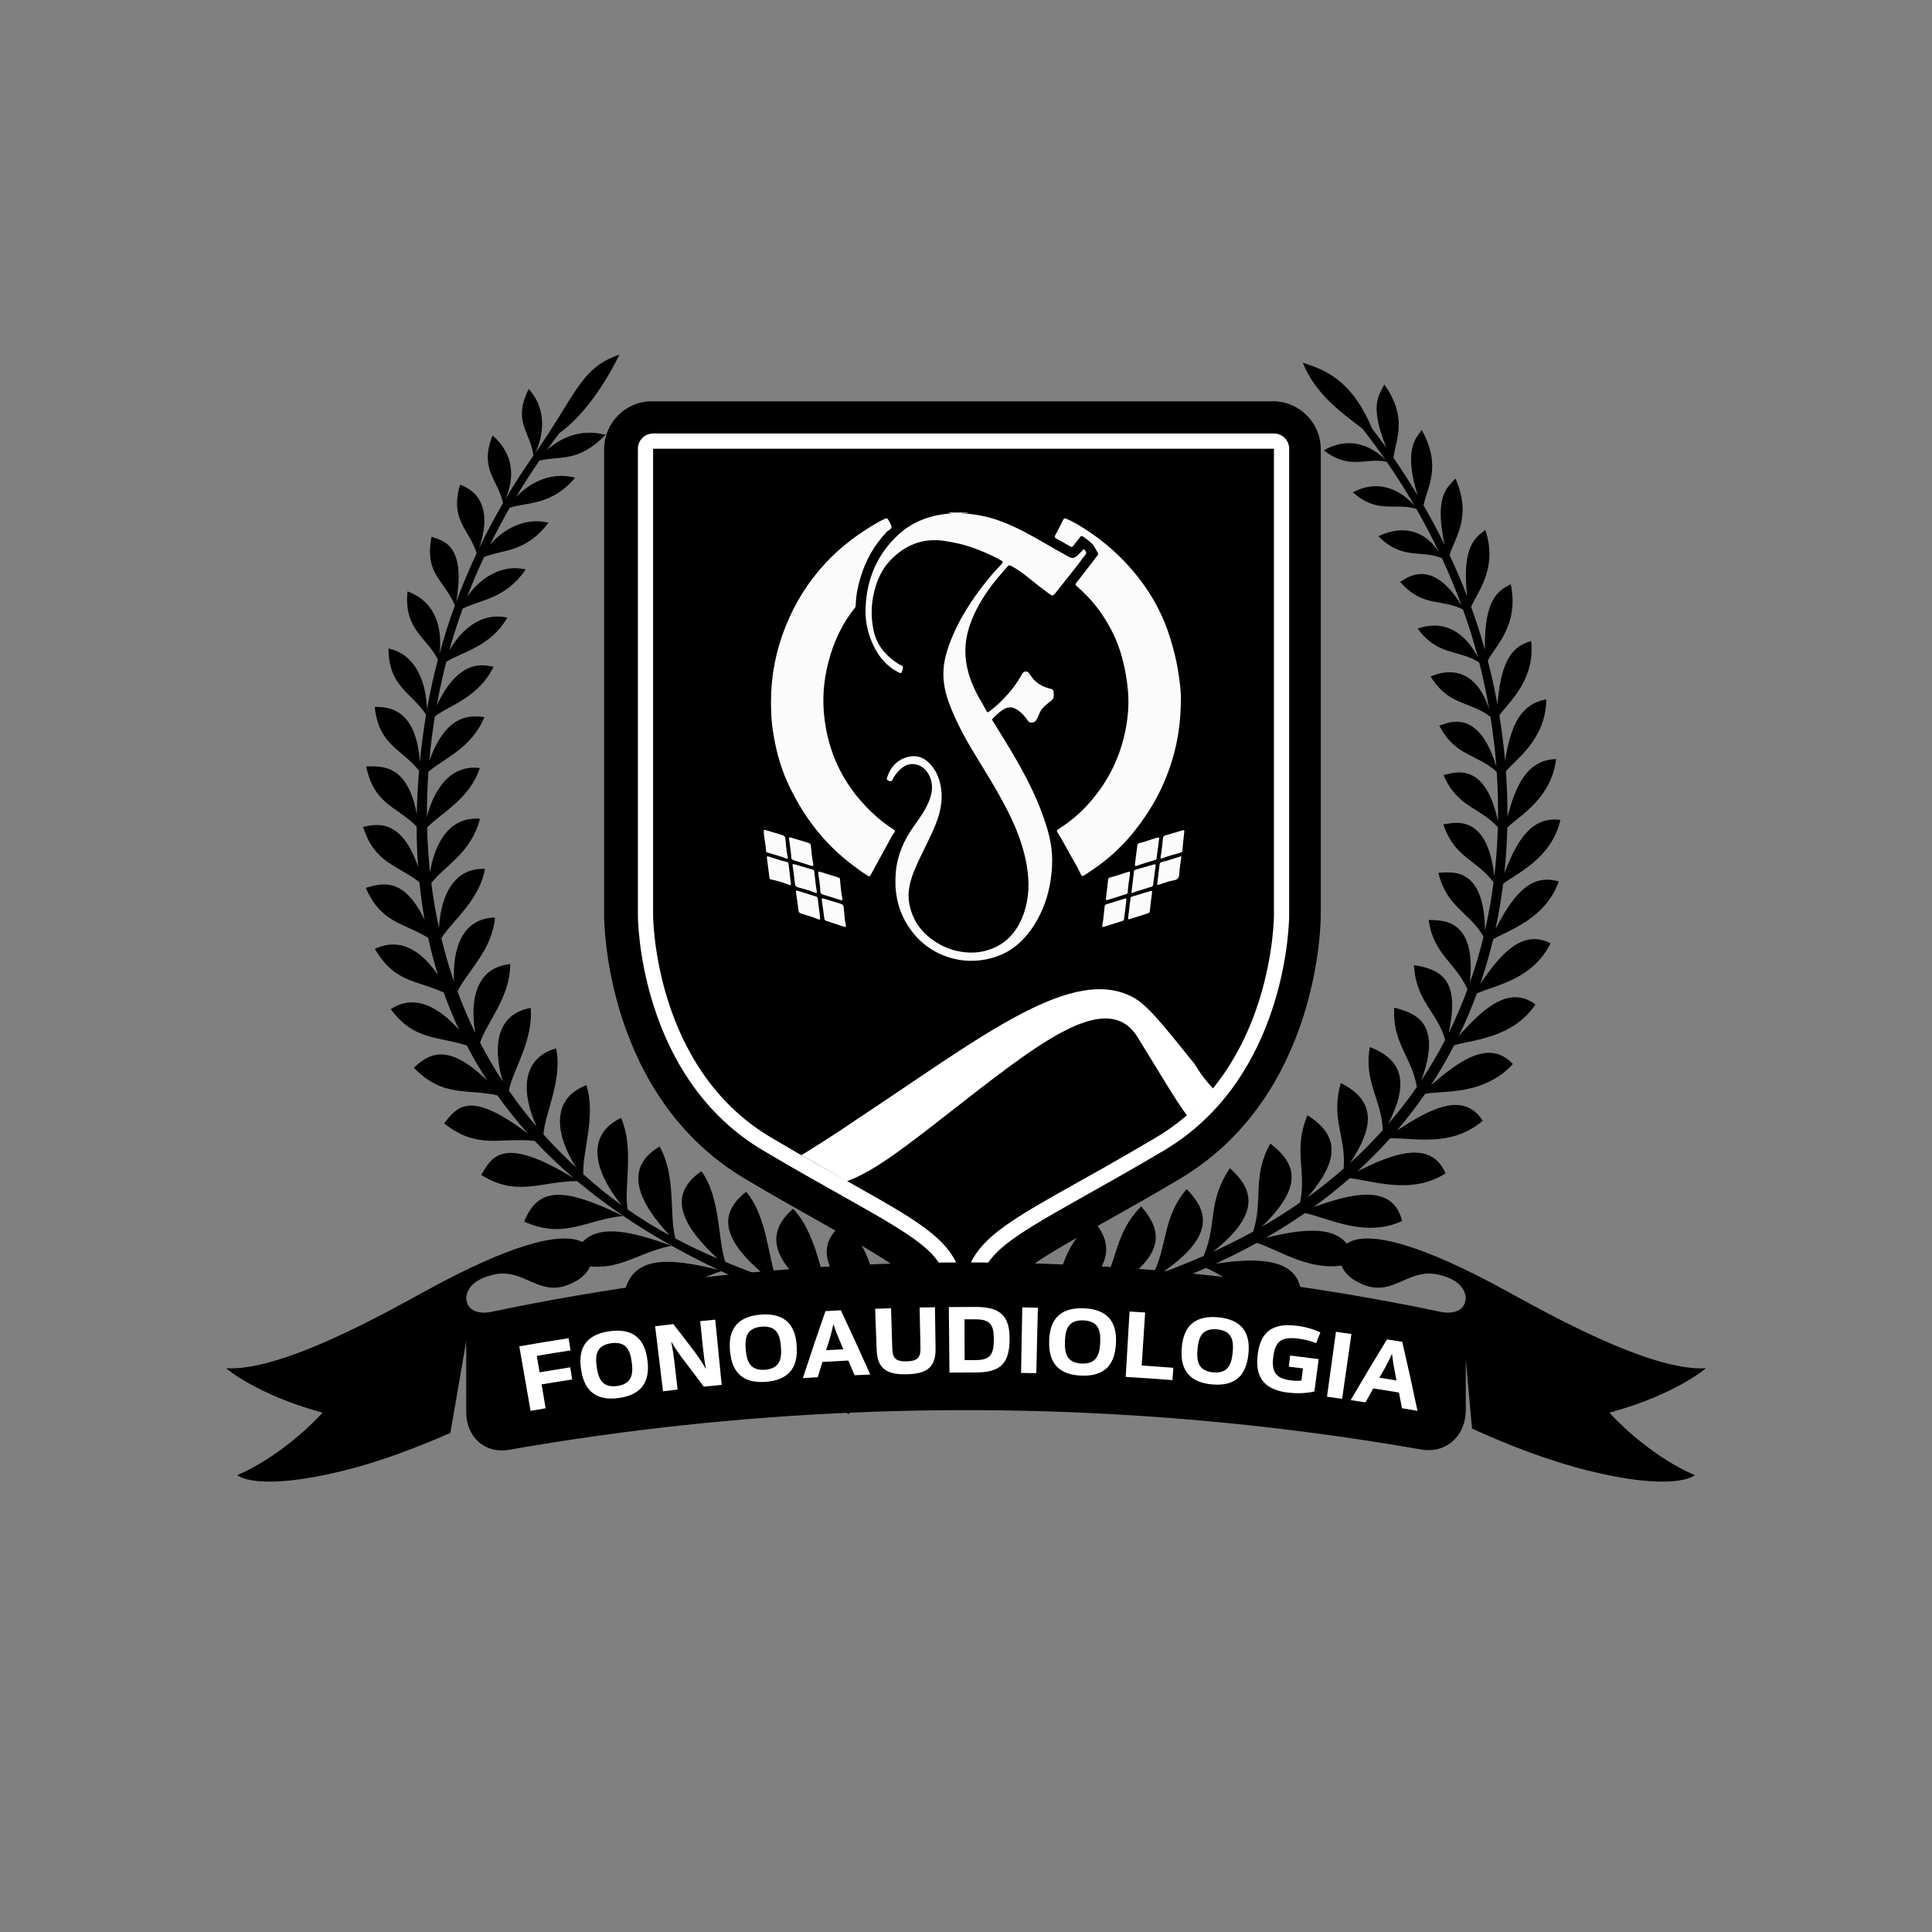 <?xml version="1.0" encoding="UTF-8"?>
<!DOCTYPE svg PUBLIC "-//W3C//DTD SVG 1.1//EN" "http://www.w3.org/Graphics/SVG/1.1/DTD/svg11.dtd">
<!-- Creator: CorelDRAW -->
<svg xmlns="http://www.w3.org/2000/svg" xml:space="preserve" width="381mm" height="381mm" version="1.1" style="shape-rendering:geometricPrecision; text-rendering:geometricPrecision; image-rendering:optimizeQuality; fill-rule:evenodd; clip-rule:evenodd"
viewBox="0 0 38100 38100"
 xmlns:xlink="http://www.w3.org/1999/xlink"
 xmlns:xodm="http://www.corel.com/coreldraw/odm/2003">
 <rect x="0" y="0" width="38100" height="38100" fill="#808080" stroke="none"/>
 <defs>
  <style type="text/css">
   <![CDATA[
    .fil0 {fill:none}
    .fil1 {fill:black;fill-rule:nonzero}
    .fil2 {fill:white;fill-rule:nonzero}
    .fil3 {fill:#FBFBFB;fill-rule:nonzero}
   ]]>
  </style>
 </defs>
 <g id="Layer_x0020_1">
  <rect class="fil0" width="38100" height="38100"/>
  <path class="fil1" d="M18979.87 26468.19c-465.66,0 -844.51,-378.85 -844.51,-844.52 0,-472.58 -113.03,-603.88 -1828.73,-1566.05 -448.91,-251.78 -957.72,-537.1 -1561.25,-895.42 -2700.55,-1603.41 -2731.6,-4961.89 -2731.6,-5104.09l0 -9200.48c0,-465.67 378.85,-844.52 844.52,-844.52l12243.19 0c465.66,0 844.51,378.85 844.51,844.52l0 9200.48c0,142.2 -31.08,3500.68 -2731.63,5104.09 -601.06,356.91 -1110.15,642.44 -1559.35,894.36 -1717.64,963.26 -1830.6,1094.57 -1830.6,1567.11 0,465.67 -378.84,844.52 -844.55,844.52z"/>
  <path class="fil1" d="M25101.48 7913.11l-12243.19 0c-520.8,0 -944.52,423.72 -944.52,944.53l0 9200.48c0,144.53 31.61,3557.94 2780.56,5190.06 604.9,359.17 1114.14,644.7 1563.4,896.66 1723.15,966.36 1777.61,1073.25 1777.61,1478.81 0,520.8 423.73,944.52 944.53,944.52 520.81,0 944.53,-423.72 944.53,-944.52 0,-405.52 54.47,-512.41 1777.58,-1478.78l2.5 -1.41c449.54,-252.09 959.06,-537.88 1560.94,-895.28 2748.98,-1632.12 2780.59,-5045.53 2780.59,-5190.06l0 -9200.48c0,-520.81 -423.72,-944.53 -944.53,-944.53zm0 199.99c411.17,0 744.54,333.34 744.54,744.54l0 9200.48c0,139.87 -30.51,3443.42 -2682.73,5018.08 -600.85,356.84 -1109.95,642.31 -1559.14,894.22 -1704.09,955.71 -1879.74,1110.2 -1879.74,1653.23 0,411.16 -333.38,744.5 -744.54,744.5 -411.16,0 -744.54,-333.34 -744.54,-744.5 0,-543.03 -175.64,-697.59 -1879.77,-1653.26 -449.16,-251.88 -958.22,-537.42 -1559.1,-894.19 -2652.19,-1574.66 -2682.67,-4878.21 -2682.67,-5018.08l0 -9200.48c0,-411.2 333.34,-744.54 744.5,-744.54l12243.19 0z"/>
  <path class="fil1" d="M17455.22 26011.82c-205.11,-476.99 -174.2,-1328.88 -822.11,-1889.97 -864.66,654.72 185.42,1482.97 666.15,1833.49 -305.26,-109.64 -605.3,-212.44 -900.58,-312.59 -207.32,-438.26 -284.65,-1307.43 -758.22,-1805.24 -823.38,704.25 90.1,1418.98 568.78,1741 -297.78,-100.83 -590.69,-200.06 -879.3,-302.3 -186.26,-449.19 -190.74,-1270.35 -614.78,-1773.59 -717.76,556.12 -232.09,1158.38 446.86,1713.62 -290.37,-104.81 -576.37,-213.54 -858.41,-331.08 -151.59,-442.6 -89.57,-1256.25 -470.15,-1789.36 -733.14,499.64 -312.88,1141.73 320.82,1726 -281.98,-121.36 -560.04,-252.49 -834.71,-398.11 -127,-459.88 20.32,-1226.01 -311.75,-1813.42 -742.35,436.67 -387.46,1127.19 197.87,1752.1 -279.01,-152.64 -554.6,-320.99 -827.12,-510.43 -83.29,-438.08 137.58,-1187.91 -130.99,-1806.61 -736.35,357.82 -498.4,1095.87 10.52,1721.24 -253.83,-182.92 -505.15,-384.71 -754.24,-609.81 -23.39,-447.04 254.39,-1144.52 60.32,-1757.19 -711.8,272.52 -609.07,982.2 -203.06,1625.11 -295.62,-278.73 -487.18,-479.32 -644.06,-654.34 31.08,-434.44 380.12,-1064.89 249.94,-1695.34 -698.29,195.86 -683.01,893.87 -384.32,1542.2 -196.85,-230.08 -379.23,-467.74 -547.93,-712.01 84.03,-415.71 484.89,-981.81 430.04,-1628.98 -783.52,144.53 -700.73,957.47 -547.83,1453.76 -163.73,-249.95 -313.52,-506.45 -449.3,-768.85 135.36,-412.75 595.59,-895.24 594.43,-1549.08 -734.31,73.8 -786.02,824.02 -688.2,1361.97 -130.7,-267.97 -247.61,-541.65 -350.7,-820.38 177.77,-383.76 684.68,-811.43 738.76,-1459.9 -750.57,18.8 -834.46,807.64 -808.11,1264.92 -96.84,-281.27 -180.16,-567.2 -250.16,-857.15 206.03,-333.27 753.82,-744.75 859.55,-1367.05 -712.05,-26.03 -883.29,708.2 -905.48,1167.17 -63.89,-291.33 -114.62,-586.39 -152.5,-884.38 259.29,-344.88 786.41,-588.19 959.45,-1269.83 -665.2,-56.44 -915.25,599.34 -984.36,1057.53 -31.19,-292.84 -50.16,-588.26 -57.4,-885.51 262.72,-279.01 833.72,-550.44 1039.43,-1173.59 -655.5,-81.17 -940.01,554.32 -1042.78,961.15 -1.62,-294.54 8.29,-590.73 29.28,-887.77 281.45,-249.62 852.77,-460.2 1103.53,-1076.32 -360.97,-55.81 -771.7,5.75 -1085.96,858.16 27.73,-311.25 63.61,-591.92 109.47,-873.69 302.19,-226.13 861.52,-372.53 1156.54,-977.16 -169.65,-31 -669.64,-195.58 -1120.35,764.26 56.91,-306.28 118.96,-590.27 188.6,-862.82 317.43,-198.26 872.73,-296.44 1204.24,-872.28 -577.89,-122.38 -961.5,325.4 -1146.7,655.39 78.21,-282.57 166.01,-555.94 266.34,-832.7 344.46,-175.93 840.04,-184.18 1243.86,-772.3 -492.9,-116.52 -916.62,192.34 -1156.9,538.87 101.11,-262.82 193.47,-482.85 334.01,-782.46 374.26,-158.33 815.03,-76.66 1271.34,-678.46 -465.42,-113.35 -895.13,128.55 -1156.51,440.05 123.09,-249.09 254.14,-494.63 392.29,-735.15 356.62,-113.91 818.34,-39.83 1290.89,-592.53 -530.72,-133.31 -938.92,144.36 -1168.16,383.3 147.5,-246.49 301.91,-487.12 462.21,-719.99 393.81,-98.85 765.35,48.37 1303.37,-509.2 -527.61,-138.07 -929.6,97.26 -1159.22,304.27 82.83,-115.6 167.04,-229.09 252.48,-340.29 281.16,-194.02 747.43,-667.45 1181.98,-1544.39 -772.76,258.45 -856.97,799.57 -1668.88,1951.29 102.69,-194.52 317.28,-786.52 -121.08,-1274.2 -320.92,644.42 27.24,833.16 94.3,1312.37 -195.62,279.47 -380.01,564.97 -552.59,856.3 169.4,-382.94 192.93,-858.24 -254.28,-1253.71 -265.72,671.48 101.7,862.51 206.8,1334.99 -170.43,292.56 -329.25,590.83 -475.55,894.82 372.82,-1063.35 -341.88,-1237.76 -371.86,-1258.43 -207.37,696.52 174.27,872.74 327.55,1351.91 -148.48,315.14 -283.7,636.2 -405.2,962.98 217.1,-1213.87 -341.7,-1215.07 -484.33,-1288.13 -145.98,747.25 253.79,850.4 458.97,1356.11 -114.06,312.49 -215.27,630.31 -303.75,953 62.2,-487.58 -59.86,-1021.61 -630.16,-1230.07 -73.63,744.08 357.4,884.24 599.83,1342.35 -85.45,323.92 -157.87,652.85 -216.61,986.62 -5.47,-318.7 -103.75,-1058.58 -758.79,-1204.24 7.44,764.54 444.96,851.32 741.29,1307.78 -46,275.06 -86.89,571.39 -122.13,931.44 -78.07,-1167.7 -751.1,-1074.07 -890.3,-1087.09 84.8,768.49 523.94,817.11 874.53,1258.68 -24.9,291.46 -39.86,575.13 -45.29,851.15 -182.07,-957.34 -659.7,-945.98 -997.34,-935.22 158.64,756.92 595.63,780.49 995.01,1184.1 0.24,273.33 9.87,539.01 28.43,797.31 -347.38,-1027.53 -894.93,-819.89 -1084.44,-789.3 226.38,722.45 685.66,755.05 1110.41,1091.7 25.71,254.85 60.25,502.18 102.97,742.39 -399.17,-822.61 -801.19,-739.92 -1159.69,-631.44 297.93,695.43 751.35,690.28 1229.68,985.13 55,252.21 119.28,496.15 192.16,732.05 -312.14,-455.93 -723.16,-755.19 -1243.72,-514.31 390.49,674.37 837.18,617.04 1359.04,861.91 90.63,254.45 191.63,499.04 301.7,734.37 -353.24,-397.08 -846.07,-737.02 -1346.84,-407.95 452.55,622.87 939.03,532.98 1499.66,717.9 125.34,240.99 260.67,471.56 404.53,692.54 -795.09,-772.58 -1156.02,-520.06 -1449.67,-255.73 576.37,594.4 1035.62,409.83 1646.98,545.36 189.94,266.63 392.47,518.41 605.54,756.18 -1160.88,-874.5 -1390.72,-529.73 -1655.26,-203.9 653.02,519.39 1079.81,276.89 1785.12,345.37 246.52,263.59 505.74,509.62 774.31,739.31 -1400.21,-861.69 -1617.38,-426.08 -1828.34,-66.88 714.27,442.52 1162.69,126.5 1892.41,121.03 872.81,734.1 1839.42,1300.34 2782.07,1749.32 -992.5,-244.86 -1755.1,-299.26 -1868.94,558.8 829.17,170.71 1254.58,-325.36 1927.82,-530.79 278.98,131.52 555.59,252.95 826.81,365.48 -896.45,-122.52 -1670.51,-156.6 -1688.89,757.52 868.96,65.26 1131.29,-382.83 1849.51,-691.76 232.09,94.08 459.63,181.75 680.79,263.84 -799.01,-48.68 -1491.55,105.62 -1429.88,920.75 858.52,-7.69 1154.96,-505.53 1740.08,-807.51 226.37,81.25 444.64,156.81 652.25,227.58 -789.87,-50.27 -1359.08,156.88 -1282.74,983.51 756.71,-90.59 1028.42,-565.57 1662.08,-855.17 2629.96,885.93 2797.42,729.47 3484.6,1564.46l217.27 -170.99c-727.46,-913.66 -994.02,-707.21 -3478.95,-1614.84z"/>
  <path class="fil1" d="M11279.59 24900.99c862.3,258.83 1209.61,-183.66 1962.93,-334.01 -984.67,-353.52 -1747.27,-506.06 -1962.93,334.01z"/>
  <path class="fil1" d="M10336.86 24090.17c791.21,356.84 1208.37,-35.59 1952.27,-110.98 -1164.48,-561.16 -1668.39,-586.17 -1952.27,110.98z"/>
  <path class="fil1" d="M30739.19 17383.83c-580.67,-177.16 -927.63,324.98 -1247.6,937.37 64.25,-297.68 114.55,-595.81 151.7,-892.32 236.15,-191.66 952.82,-486.83 1128.29,-1259.52 -595.91,-79.24 -873.06,454.55 -1104.55,1051.52 30.87,-292.8 50.69,-583.84 58.1,-901.27 212.69,-215.06 871.22,-564.77 961.57,-1350.68 -574.85,17.11 -795.73,523.48 -958.82,1139.54 1.45,-304.17 -9.17,-603.92 -30.3,-897.79 187.78,-232.97 789.69,-625.82 795.97,-1419.86 -510.47,98.57 -695.39,504.65 -813.22,1207.53 -28.36,-316.27 -65.16,-600.57 -112.39,-887.84 168.27,-256.68 707.77,-672.68 628.43,-1471.12 -217.59,80.75 -586.95,161.26 -665.09,1257.23 -57.64,-308.93 -104.98,-534.53 -191.77,-869.35 154.02,-294.18 622.83,-702.91 452.79,-1506.82 -194.13,112.89 -530.12,216.93 -509.3,1294.38 -90.95,-326.29 -179.53,-593.69 -271.61,-846.21 109.79,-275.52 537.81,-756.21 279.33,-1517.58 -149.72,125.52 -480.3,270.79 -356.8,1310.71 -105.09,-273.33 -204.43,-509.97 -347.69,-815.13 99.37,-335.45 450.14,-757.13 116.06,-1510.13 -144.82,166.54 -426.51,320.6 -215.3,1303.19 -128.13,-261.83 -271.64,-526.94 -414.37,-773.92 67.09,-341.45 369.88,-773.11 -36.83,-1486.22 -85.41,137.48 -373.84,343.93 -80.86,1286.51 -152.51,-254.07 -311.4,-500.52 -474.52,-736.77 38.66,-350.35 296.26,-778.8 -182.67,-1448.05 -86.01,206.8 -312.28,375.04 43.29,1250.17 -93.07,-129.64 -187.19,-255.83 -282.09,-378.21 -422.62,-1006.69 -967.56,-1161.77 -1368.7,-1303.3 238.19,592.7 702.91,947.74 1177.18,1301.96 158.65,203.48 313.13,413.24 462.14,629.14 -119.13,-137.26 -596.44,-559.11 -1223.5,-199.84 515.55,401.42 825.74,131.55 1241.46,226.37 194.73,283.49 380.43,576.94 555.13,878.88 -142.95,-180.59 -604.03,-604.8 -1224.07,-278.13 500.7,441.18 823.63,194.31 1252.4,327.13 159.87,279.05 309.73,565.33 449.15,857.32 -245.35,-385.73 -660.93,-571.89 -1197.78,-318.24 478.26,478.79 835.87,261.48 1252.39,432.61 142.56,306.49 272.28,619.27 388.69,936.73 -602.51,-995.61 -1117.6,-509.83 -1213.23,-470.89 438.15,508.99 810.15,328.33 1240.79,546.17 107.27,298.95 197.87,580.85 296.19,953.67 -125.13,-261.13 -496.82,-818.27 -1190.91,-575.98 407.14,547.4 800.66,403.89 1215.04,667.59 75.46,296.09 141.39,604.42 196.18,922.98 -345.51,-1065.15 -1124.02,-653.74 -1153.83,-645.34 356.69,580.25 772.4,481.29 1178.42,792.76 51.29,321.74 89.32,629.25 116.27,981.18 -367.59,-1209.21 -992.75,-835.76 -1124.02,-806.94 310.41,609.49 747.4,557.39 1131.75,912.42 21.55,319.41 30.3,645.62 24.48,976.56 -260.84,-1250.35 -916.2,-938.17 -1072.44,-913.62 264.44,635 712.5,630.03 1069.9,1028.63 -9.17,330.48 -32.07,649.15 -69.32,965.59 -144.22,-1284.96 -828.39,-1038.51 -1005.77,-1022.46 218.09,662.66 660.47,695.36 990.67,1145.12 -39.58,304.62 -94.9,625.86 -167.68,942.8 -18.45,-1303.06 -701.85,-1134.93 -920.07,-1131.33 165.87,685.91 614.25,775.41 889.95,1259.03 -74.02,305.01 -162.81,608.83 -269.21,908.37 141.29,-1318.15 -603.21,-1223.96 -812.59,-1237.79 92.61,682.16 541.38,850.4 765.11,1369.23 -107.46,292.28 -232.09,579.76 -371.51,860.89 231.74,-1045.95 -139.52,-1253.17 -683.76,-1340.24 39.13,720.97 458.47,918.74 616.52,1473.45 -140.16,271.81 -305.86,550.26 -471.74,800.38 416.74,-1135.2 -104.52,-1322.11 -531.56,-1434.71 -49.95,686.78 346.6,972.29 443.9,1564.21 -197.87,286.42 -378.57,512.63 -564.66,728.53 364.92,-713 363.54,-1239.7 -362.02,-1515.22 -126.96,682.8 236.47,1041.86 254.88,1638.26 -213.99,233.33 -384.81,411.41 -644.48,646.26 463.47,-694.87 530.11,-1216.94 -183.87,-1575.86 -204.61,708.31 111.93,1070.68 55.6,1689.7 -256.54,223.73 -509.45,421.15 -710.78,564.02 608.75,-708.06 654.58,-1203.25 -1.98,-1618.51 -287.48,683.51 -15.55,1086.73 -144.57,1721.77 -247.65,171.41 -501.43,330.55 -759.35,478.58 850.62,-815.7 669.36,-1258.64 171.91,-1640.42 -361.46,631.65 -139.7,1108.39 -337.96,1733.9 -262.4,144.78 -528.53,278.06 -796.4,400.58 963.05,-757.66 794.85,-1238.39 336.69,-1650.26 -447.25,667.49 -247.08,1084.12 -516.92,1730.94 -279.08,122.38 -559.47,234.25 -825.22,330.91 1107.55,-751.81 876.41,-1250.39 490.22,-1650.05 -484.58,561.62 -369.04,1118.76 -681.25,1717.89 -290.97,100.82 -554.11,180.97 -828.43,264.93 1194.9,-708.34 973.81,-1221.77 612.64,-1641.05 -530.19,533.61 -456.82,1060.17 -829.7,1707.8 -247.72,76.8 -511.88,161.36 -818.69,270.26 778.68,-496.36 1291.13,-1042.67 704.95,-1694.46 -683.29,560.49 -591.71,1107.62 -941.7,1780.29 -1710.52,632.92 -2943.33,458.23 -4105.35,1864.64l217.31 171.03c1012.05,-1279.84 2363.4,-1210.59 3908.99,-1777.36 473.5,242.25 970.04,909.95 1702.01,1017.97 276.83,-1055.05 -930.83,-1108.28 -1517.01,-1084.9 299.61,-106.78 586.81,-202.03 865.08,-292.55 449.23,257.88 920.75,946.75 1761.32,969.71 261.33,-973.14 -969.37,-1041.08 -1569.44,-1031.91 295.03,-95.39 580.67,-187.29 861.09,-283.88 426.16,222.85 994.52,866.25 1830.92,813.82 137.48,-861.16 -786.84,-936.87 -1649.66,-877.14 354.37,-126.12 603,-227.16 860.25,-340.08 513.43,227.15 1069.44,754.41 1875.96,615.24 30.59,-833.57 -860.7,-822.36 -1689.38,-698.95 274.04,-125.56 546.6,-262.12 815.59,-410.74 477.13,157.58 1135.13,636.8 1905.81,395.95 -74.82,-798.58 -948.09,-689.92 -1731.08,-494.63 262.68,-151.2 521.44,-313.97 774.1,-489.19 446.41,94.79 1185.83,497.06 1913.64,156.63 -186.93,-757.1 -1011.2,-533.19 -1746.85,-274.6 208.53,-149.26 447.04,-336.02 714.73,-569 425.06,40.68 1211.62,341.42 1888.88,-95.18 -289.88,-679.69 -1057.13,-381.03 -1736.16,-41.41 209.06,-189.8 438.82,-421.22 642.37,-648.41 453.6,-17.43 1203.26,188.24 1827.89,-348.58 -385.52,-595.35 -1055.94,-223.66 -1692.77,193.85 204.47,-239.32 388.33,-480.66 555.34,-722.94 368.23,-65.02 908.72,6.42 1447.34,-344.17 33.62,-22.62 66.71,-46.61 99.13,-72.15 64.45,-51.33 128.2,-107.95 184.33,-173.35 -468.1,-499.08 -1063.56,-57.19 -1616.54,419.73 166.87,-254.98 320.08,-518.33 458.9,-788.14 342.97,-108.97 1156.09,-133.56 1603.27,-805.95 -517.81,-387.32 -1033.96,82.72 -1511.83,622.54 133.24,-274.21 251.88,-554.25 355.81,-837.84 345.44,-163.02 1088.32,-257.92 1454.71,-990.78 -567.44,-285.54 -991.94,224.15 -1385.21,795.62 98.88,-288.5 182.42,-579.97 252.09,-872.49 278.7,-175.79 1026.76,-388.52 1293.74,-1140.92z"/>
  <path class="fil1" d="M19001.22 25764.91c-82.83,0 -150,-67.14 -150,-150 0,-947.21 -550.2,-1255.75 -2183.38,-2171.67 -446.19,-250.19 -951.9,-533.82 -1546.54,-886.88 -980.16,-581.98 -1704.59,-1546.47 -2094.97,-2789.21 -293.3,-933.62 -296.69,-1686.17 -296.69,-1717.78l0 -9200.48c0,-82.83 67.17,-150 150,-150l12243.15 0c82.87,0 150.01,67.17 150.01,150l0 9200.48c0,31.61 -3.36,784.16 -296.69,1717.78 -390.38,1242.74 -1114.81,2207.23 -2094.97,2789.21 -594.61,353.06 -1100.35,636.69 -1546.54,886.88 -1633.19,915.92 -2183.38,1224.46 -2183.38,2171.67 0,82.86 -67.17,150 -150,150z"/>
  <path class="fil2" d="M25122.82 8548.91l-12243.16 0c-165.7,0 -300,134.3 -300,300l0 9200.48c0,32.52 3.46,807.4 303.57,1762.72 177.16,564.02 421.81,1075.52 727.11,1520.3 385.3,561.37 867.94,1016.56 1434.39,1352.9 596.19,354.01 1102.78,638.11 1549.72,888.75 1704.44,955.89 2106.79,1213.03 2106.79,2040.86 0,165.66 134.3,300 300,300 165.66,0 299.97,-134.34 299.97,-300 0,-827.83 402.34,-1084.97 2106.78,-2040.86 446.94,-250.64 953.53,-534.74 1549.72,-888.75 566.49,-336.34 1049.09,-791.53 1434.43,-1352.9 305.3,-444.78 549.91,-956.28 727.11,-1520.3 300.11,-955.32 303.57,-1730.2 303.57,-1762.72l0 -9200.48c0,-165.7 -134.3,-300 -300,-300zm0 300l0 9200.48c0,0 0,3001.54 -2318.28,4377.97 -2820.36,1674.6 -3803.3,1876.92 -3803.3,3187.56 0,-1310.64 -982.98,-1512.96 -3803.33,-3187.56 -2318.25,-1376.43 -2318.25,-4377.97 -2318.25,-4377.97l0 -9200.48 12243.16 0z"/>
  <path class="fil2" d="M16700.2 23294.62c399.98,-147.25 801.58,-419.45 1354.24,-837.74 742.31,-561.8 1618.69,-1287.01 2360.44,-1783.05 981.35,-656.23 1652.62,-812.37 2018.17,-221.4 471.8,762.67 750.57,1245.66 975.96,1545.34 120.36,-100.15 370.17,-318.91 519.32,-525.42 -118.43,-126.16 -225.11,-257.57 -307.27,-390.11 -21.38,-34.5 -44.87,-70.69 -70.06,-108.16 -463.62,-568.57 -869.67,-1112.27 -1174.08,-1288.24 -604.27,-349.28 -1364.9,-154.44 -2276.69,327.2 -917.54,484.65 -1988.78,1259.81 -3207.24,2062.91 0,0 -455.68,317.71 -1088.74,704.39l895.95 514.28z"/>
  <path class="fil1" d="M29677.81 25441.57c-3303.62,-1803.68 -3257.05,-657.05 -3253.03,-680.4 0,0 0.03,29.84 0.56,81.1 16.16,134.23 111.83,369.47 504.83,507.68 555.69,197.03 853.3,-335.13 1414.32,-218.15 518.4,110.66 567.51,382.48 561.3,506.41l0 -32.6c-26.14,327.98 -393.7,285.54 -474.66,269.03 -1660,-350.02 -3333.71,-606.21 -5013.96,-768.49 -4585.19,-442.98 -9218.19,-186.73 -13748.28,768.49 -80.93,16.51 -448.59,58.99 -474.66,-269.03l0 32.28c-6.07,-124.14 43.43,-395.53 561.34,-506.09 561.02,-116.98 858.59,415.18 1414.32,218.12 393.17,-138.25 488.67,-373.63 504.79,-507.89 0.53,-51.05 0.56,-80.86 0.56,-80.86 4.13,23.35 50.59,-1123.28 -3253.03,680.4 -753.32,411.76 -2856.3,1609.23 -3962.08,1540.79 0.77,4.52 598.56,521.69 1901.22,875.99 0.21,2.15 -725.17,818.41 -1682.01,1231.97 1.59,6.17 378.64,340.46 2128.03,-96.35 667.14,-166.68 1394.99,-435.89 2074.26,-736.88l312.6 -1812.01 0 1402.93c0.03,494.95 374.37,823.88 837.63,743.58 4463.24,-782.39 9022.26,-978.46 13533.55,-588.08 1494.54,129.37 2983.86,323.08 4462.78,581.06 485.53,83.72 877.6,-260.77 877.6,-779.35l0 -1001.82 123.3 1368.42c731.84,335.04 1534.02,639.87 2263.6,822.15 1749.28,436.85 2126.44,102.52 2127.99,96.35 -956.84,-413.53 -1682.22,-1229.89 -1682.01,-1231.97 1302.77,-354.3 1900.41,-871.47 1901.19,-875.99 -1105.68,68.44 -3208.8,-1128.99 -3962.05,-1540.79z"/>
  <path class="fil2" d="M10240.9 26550.32c388.58,-67.84 583.14,-99.91 972.64,-160.3 14.96,96.31 22.4,144.46 37.36,240.77 -266.24,41.31 -399.24,62.83 -665.02,107.6 21.8,129.61 32.73,194.38 54.54,323.99 241.79,-40.75 362.79,-60.36 604.94,-98.22 14.92,95.54 22.37,143.34 37.29,238.87 -240.98,37.64 -361.42,57.18 -602.05,97.72 31.75,188.56 47.62,282.82 79.37,471.42 -118.81,20 -178.19,30.19 -296.93,50.9 -88.87,-509.13 -133.28,-763.59 -222.14,-1272.75z"/>
  <path class="fil2" d="M12373.89 27253.14c89.67,-75.43 108.79,-202.6 86.28,-372.78 -1.72,-13.2 -2.61,-19.76 -4.33,-32.95 -22.51,-170.15 -74.23,-288.15 -182.11,-336.94 -57.08,-25.82 -129.12,-34.68 -219.29,-22.12 -90.17,12.52 -157.12,40.71 -204.92,81.1 -90.56,76.38 -108.17,204.05 -83.37,373.84 1.91,13.2 2.9,19.76 4.8,32.92 24.8,169.86 77.93,286.95 184.86,335.07 56.48,25.43 127.42,34 216.07,21.66 88.73,-12.32 154.59,-39.9 202.01,-79.8zm392.6 -438.36c0.92,7.33 1.38,10.97 2.29,18.31 55.39,439.49 -139.17,676.62 -564.09,735.71 -424.85,59.09 -677.12,-115.95 -743.72,-553.82 -1.13,-7.3 -1.7,-10.97 -2.79,-18.28 -66.64,-437.93 127.49,-683.54 563.46,-744.18 435.99,-60.64 689.47,122.73 744.85,562.26z"/>
  <path class="fil2" d="M14231.83 27309.73c-141.07,13.87 -211.59,21.07 -352.6,35.92 -168.59,-225.75 -253.72,-338.32 -425.63,-562.65 -78.35,-108.2 -141.5,-195.72 -208.52,-314.32 -3,0.35 -4.48,0.53 -7.48,0.88 29.1,136.03 45.93,249.24 61.63,384.91 25.4,219.33 38.06,328.97 63.46,548.26 -115.07,13.3 -172.61,20.14 -287.62,34.11 -62.33,-513.08 -93.48,-769.58 -155.78,-1282.66 143.61,-17.47 215.47,-25.93 359.2,-42.37 174.27,223.83 260.59,336.09 431.55,561.3 77.86,108.59 139.91,196.75 204.89,316.16 2.26,-0.21 3.39,-0.35 5.61,-0.56 -27.3,-136.32 -41.06,-249.95 -55.21,-385.84 -22.86,-219.57 -34.29,-329.35 -57.15,-548.95 118.85,-12.35 178.33,-18.38 297.25,-30.06 50.55,514.35 75.81,771.52 126.4,1285.87z"/>
  <path class="fil2" d="M15294.02 26944.4c93.7,-70.13 120.05,-196 107.35,-367.2 -0.99,-13.27 -1.48,-19.86 -2.44,-33.16 -12.7,-171.14 -57.53,-291.93 -162.27,-346.85 -55.39,-29.04 -126.69,-42.02 -217.32,-34.68 -90.59,7.34 -158.92,31.61 -208.91,69.18 -94.62,71.05 -119.45,197.48 -104.46,368.44 1.17,13.26 1.73,19.86 2.89,33.12 15,171.03 61.28,290.98 165.1,345.16 54.83,28.65 125.06,41.28 214.14,34.08 89.15,-7.23 156.35,-30.97 205.92,-68.09zm416.45 -415.07c0.53,7.37 0.78,11.07 1.27,18.45 30.06,441.92 -177.48,667.49 -604.41,702.02 -426.9,34.58 -668.27,-154.69 -709.65,-595.7 -0.67,-7.37 -1.02,-11.04 -1.73,-18.38 -41.38,-441.07 166.16,-675.07 604.17,-710.53 438.11,-35.45 680.29,162.18 710.35,604.14z"/>
  <path class="fil2" d="M16291.6 26626.16c136.13,-7.73 204.22,-11.39 340.39,-18.2 -33.16,-77.44 -49.78,-116.14 -83.15,-193.5 -38.45,-88.62 -75.78,-188.31 -109.75,-291.85 -3,0.14 -4.51,0.24 -7.55,0.38 -20.78,106.51 -47.38,207.79 -76.06,301.8 -25.68,80.54 -38.45,120.83 -63.88,201.37zm870.3 480.73c-123.72,4.97 -185.6,7.66 -309.28,13.37 -49.18,-115.96 -73.87,-173.92 -123.54,-289.77 -204.16,9.91 -306.22,15.35 -510.26,27.3 -37.01,120.51 -55.42,180.77 -91.94,301.31 -117.68,7.13 -176.53,10.87 -294.21,18.7 143.89,-442.03 292.48,-882.86 445.63,-1321.79 121.46,-6.84 182.21,-10.09 303.7,-16.23 197.63,420.27 391.02,842.86 579.9,1267.11z"/>
  <path class="fil2" d="M17516.01 27047.72c-148.91,-68.97 -219.32,-204.65 -227.33,-418.61 -12.24,-327.62 -18.38,-491.42 -30.62,-819.01 125.38,-4.69 188.06,-6.84 313.44,-10.79 10.06,319.55 15.03,479.35 25.08,798.9 6.07,193.67 78.78,253.86 283.5,248.53 206.65,-5.4 276.12,-69.21 272.13,-262.96 -6.56,-319.65 -9.84,-479.46 -16.44,-799.11 120.83,-2.51 181.26,-3.56 302.08,-5.36 4.87,327.8 7.27,491.7 12.1,819.5 3.18,214.1 -56.26,353.24 -201.36,429.82 -91.87,47.88 -209.98,68.76 -365.59,72.82 -155.54,4.05 -272.73,-10.73 -366.99,-53.73z"/>
  <path class="fil2" d="M19598.06 26404.54c2.26,-298.98 -87.88,-387.14 -371.62,-387.21 -82.48,-0.04 -123.72,0.03 -206.16,0.32 1.16,321.94 1.69,482.88 2.89,804.79 81.18,-0.28 121.78,-0.35 202.99,-0.32 279.33,0.07 369.36,-85.3 371.65,-384.31 0.11,-13.34 0.14,-19.97 0.25,-33.27zm311.29 29.17c-6.49,474.31 -203.24,632.32 -670.24,632.04 -206.1,-0.14 -309.14,0.32 -515.24,2.29 -5,-516.78 -7.37,-775.23 -12.31,-1292.05 211.32,-2.01 316.97,-2.47 528.29,-2.36 478.86,0.28 676.24,167.25 669.75,641.63 -0.11,7.38 -0.15,11.08 -0.25,18.45z"/>
  <path class="fil2" d="M20159.62 25782.3c123.12,2.26 184.71,3.56 307.83,6.52 -12.41,516.68 -18.8,775.09 -31.18,1291.7 -120.05,-2.89 -180.09,-4.16 -300.18,-6.35 9.31,-516.68 14.18,-775.12 23.53,-1291.87z"/>
  <path class="fil2" d="M21543.39 26847.7c101.5,-58.21 143.02,-179.88 151.31,-351.37 0.63,-13.26 0.95,-19.89 1.62,-33.19 8.29,-171.42 -21.45,-296.79 -118.67,-364.07 -51.44,-35.59 -120.58,-57.15 -211.35,-60.92 -90.77,-3.78 -161.51,11.99 -215.66,43.18 -102.51,58.98 -142.55,181.43 -148.55,352.95 -0.46,13.3 -0.67,19.93 -1.17,33.23 -5.96,171.56 25.3,296.3 121.64,362.69 50.91,35.14 119.03,56.24 208.25,59.94 89.32,3.7 158.89,-11.64 212.58,-42.44zm463.87 -361.17c-0.42,7.37 -0.6,11.04 -1.02,18.45 -24.1,442.28 -257.57,640.85 -685.28,623.07 -427.67,-17.78 -643.92,-235.02 -631.15,-677.79 0.21,-7.41 0.32,-11.08 0.53,-18.48 12.77,-442.81 246.98,-649.79 685.8,-631.51 438.89,18.24 655.21,243.91 631.12,686.26z"/>
  <path class="fil2" d="M22275.36 25863.87c122.97,7.23 184.46,11.04 307.41,19.01 -27.06,418.5 -40.75,627.77 -67.88,1046.24 249.91,16.19 374.83,25.08 624.56,44.34 -7.48,97.15 -11.22,145.73 -18.7,242.89 -368.37,-28.44 -552.66,-40.96 -921.35,-62.69 30.27,-515.87 45.65,-773.89 75.96,-1289.79z"/>
  <path class="fil2" d="M24137.43 27032.45c104.42,-52.95 152.08,-172.36 169.09,-343.18 1.34,-13.23 1.97,-19.86 3.31,-33.09 17.01,-170.78 -6.35,-297.5 -100.12,-369.64 -49.6,-38.13 -117.61,-63.22 -208.17,-71.61 -90.52,-8.4 -162.03,3.74 -217.73,32.14 -105.45,53.69 -151.7,173.95 -166.41,344.94 -1.13,13.27 -1.69,19.86 -2.86,33.13 -14.71,171.02 10.2,297.18 103.15,368.4 49.08,37.68 116.07,62.23 205.11,70.49 89.08,8.25 159.42,-3.56 214.63,-31.58zm482.04 -337.07c-0.75,7.37 -1.13,11.04 -1.95,18.38 -46.53,440.47 -290.05,626.88 -716.66,587.37 -426.58,-39.55 -631.65,-267.55 -596.37,-709.08 0.6,-7.38 0.88,-11.05 1.44,-18.42 35.28,-441.57 279.86,-636.34 717.55,-595.77 437.76,40.57 642.55,277 595.99,717.52z"/>
  <path class="fil2" d="M25442.79 26731.39c225,27.41 337.47,41.73 562.26,71.58 -33.87,254.7 -50.84,382.02 -84.67,636.72 -135.82,34.05 -320.88,47.24 -530.93,21.52 -149.22,-18.27 -278.8,-59.47 -374.26,-124.32 -166.72,-112.04 -247.19,-304.41 -215.72,-592.49 0.81,-7.33 1.2,-11 2.01,-18.34 33.48,-306.39 151.3,-479.46 347.13,-551.74 116.1,-44.28 256.86,-50.1 434.55,-28.23 181.47,22.33 354.83,78.28 455.37,130.67 -33.37,84.21 -50.03,126.33 -83.22,210.61 -92.47,-38.21 -225.53,-73.91 -359.13,-90.49 -127.88,-15.84 -227.86,-11.07 -304.2,22.72 -102.55,45.37 -160.06,148.56 -181.43,333.73 -1.52,13.19 -2.26,19.79 -3.81,32.98 -19.23,166.9 11.28,278.06 93.38,347.24 58.45,45.94 147,75.11 254.35,88.3 74.01,9.14 156.63,10.23 210.08,3.99 12.2,-95.92 18.31,-143.9 30.55,-239.85 -111.62,-14.22 -167.43,-21.17 -279.08,-34.75 10.69,-87.95 16.05,-131.91 26.77,-219.85z"/>
  <path class="fil2" d="M26345.65 26264.26c122.28,16.9 183.41,25.51 305.61,43.14 -73.73,511.57 -110.7,767.26 -184.36,1278.79 -119.2,-17.18 -178.79,-25.58 -298.02,-42.05 70.62,-511.95 106.08,-767.89 176.77,-1279.88z"/>
  <path class="fil2" d="M27202.36 27168.86c135.04,21.27 202.53,32.14 337.5,54.29 -16.12,-82.69 -24.23,-124.03 -40.6,-206.69 -18.91,-94.76 -34.43,-200.1 -45.83,-308.5 -2.96,-0.5 -4.48,-0.71 -7.48,-1.2 -42.9,99.66 -90.41,193.04 -138.39,278.83 -42.19,73.27 -63.22,109.93 -105.2,183.27zm751.56 654.23c-122.38,-21.35 -183.62,-31.86 -306.11,-52.46 -23.7,-123.76 -35.66,-185.63 -59.86,-309.39 -202.25,-33.58 -303.43,-49.85 -505.89,-81.38 -61.77,109.92 -92.53,164.92 -153.81,275.02 -116.84,-17.95 -175.29,-26.74 -292.2,-43.99 234.38,-401.64 473.28,-801.02 716.17,-1197.57 120.47,19.05 180.69,28.75 301.13,48.5 104.85,452.62 205.07,906.61 300.57,1361.27z"/>
  <path class="fil3" d="M19114.87 10107.09c-54.58,15.8 -111.2,3.6 -166.52,13.72 149.97,7.3 298.31,26.49 445.14,57.54 206.76,43.67 403.05,117.54 594.39,205.53 291.4,133.98 565.19,300.32 842.93,459.45 85.66,49.08 172.76,95.68 259.15,143.48 47.45,26.25 91.48,19.75 133.35,-13.02 41.63,-32.56 77.3,-71.15 114.48,-108.41 13.02,-13.01 27.3,-50.23 49.85,-21.59 18.09,23 53.05,49.89 19.5,91.65 -58.84,73.31 -112.14,151.03 -170.07,225.08 -135.54,173.25 -271.78,345.93 -409.12,517.8 -63.32,79.27 -68.01,82.59 -149.5,22.72 -137.34,-100.96 -272.35,-205.38 -404.07,-313.62 -103.93,-85.4 -212.87,-161.78 -330.7,-226.34 -36.3,-19.93 -58.03,-13.9 -83.85,18.91 -61.14,77.65 -130.67,148.59 -193.19,224.86 -133.38,162.7 -256.15,333.55 -358.14,518.41 -107.45,194.77 -195.82,396.73 -240.45,616.12 -74.54,366.33 -5.75,711.77 148.31,1045.74 70.24,152.26 162.74,292.21 239.71,440.66 14.36,27.73 28.86,21.69 48.76,7.19 102.09,-74.47 196.46,-157.65 283.59,-248.99 140.23,-147.07 266.63,-304.2 361.99,-485.21 40.78,-77.47 115.36,-74.96 159.7,-0.28 85.83,144.57 213.11,232.69 374.72,275.1 94.26,24.73 90.74,26.67 96.03,123.61 2.93,53.94 -8.26,93.52 -55.85,123.68 -31.99,20.29 -57.68,50.31 -88.09,73.42 -69.25,52.53 -119.41,118.14 -149.15,200.23 -11.32,31.26 -29.53,59.98 -43.67,90.28 -23.36,49.99 -62.55,67.87 -116.31,63.22 -24.35,-2.12 -39.55,-10.23 -54.12,-30.91 -69.25,-98.31 -145.27,-189.86 -257.32,-243.84 -64.8,-31.22 -126.36,-31.99 -192.51,-1.23 -98.28,45.75 -167.99,125.13 -245.25,196 -20.64,18.95 -9.77,35.67 1.98,54.65 123.05,199.32 248.46,397.23 367.34,598.98 242.15,410.77 466.41,830.97 626.26,1281.82 81.98,231.38 150.6,467.18 169.29,713.81 13.83,181.96 2.51,362.76 -25.01,543.52 -48.22,316.52 -153.63,613.8 -324.45,881.59 -200.41,314.19 -466.69,552.6 -840.84,652.15 -292.88,77.89 -582.51,72.39 -866.07,-23.14 -351.3,-118.36 -622.09,-345.34 -811.64,-664.21 -184.82,-310.98 -240.98,-650.38 -209.87,-1007.64 29.07,-333.59 158.19,-627.17 349.5,-897.36 119.66,-169.02 244.62,-335.42 316.58,-532.49 59.55,-163.05 71.44,-327.69 -11.89,-486.55 -53.69,-102.34 -135,-179.1 -250.71,-206.55 -147.57,-34.96 -259.93,32.74 -356.27,135.5 -44.81,47.84 -81.21,102.38 -110.88,161.05 -19.41,38.24 -43.61,39.3 -81.81,22.01 -38.1,-17.25 -33.97,-37.89 -24.1,-68.26 59.69,-183.59 173.11,-319.87 356.87,-384.95 167.64,-59.41 325.62,-33.62 456.96,91.97 170.25,162.77 241.44,371.82 257.45,600.53 18.95,270.3 -66.78,519.5 -174.8,760.94 -113.17,252.94 -247.22,496.32 -353.45,752.51 -88.16,212.66 -150.35,432.68 -108.76,665.52 52.46,293.47 201.02,530.36 442.46,707.46 142.8,104.7 297.78,183.83 470.6,225.67 239.82,58.14 477.63,55.7 709.4,-34.43 335.32,-130.46 532.42,-387.53 643.65,-719.28 101.77,-303.6 104.74,-613.27 51.5,-925.76 -63.43,-372.36 -197.38,-719.95 -366.32,-1056 -202.11,-402.14 -442.39,-781.9 -675.68,-1165.86 -183.9,-302.65 -349.99,-614.47 -477.59,-945.63 -88.65,-230.04 -140.37,-466.37 -120.23,-714.9 13.27,-163.34 55.07,-320.08 110.88,-473.07 177.49,-486.87 458.23,-912.61 783.84,-1310.79 79.62,-97.36 166.97,-188.56 252.41,-281.05 26.85,-29.04 25.19,-46.61 -9.24,-66.15 -186.16,-105.62 -382.24,-188.14 -583.64,-260.03 -164.36,-58.67 -334.01,-92.75 -504.93,-121.64 -407.63,-68.86 -754.98,44.7 -1054.73,332.42 -220.28,211.46 -329,468.88 -384,761.44 -43.29,230.22 -37.57,457.55 12.63,683.29 56.62,254.46 207.36,448 417.83,597.01 37.64,26.67 74.89,55.07 118.39,71.58 35.24,13.4 45.93,35.91 35.6,70.76 -2.72,9.14 -4.77,18.49 -7.17,27.73 -16.79,64.42 -26.91,68.72 -84.13,38.88 -259.54,-135.19 -421.61,-354.37 -528.64,-618.98 -82.23,-203.38 -121.57,-417.45 -114.34,-635.64 19.13,-575.73 226.38,-1071.95 655.18,-1463.89 237.88,-217.45 524.55,-340.14 841.98,-390.7 59.12,-9.42 119.13,-13.37 193.14,-21.41 -31.25,-8.33 -48.33,-12.84 -65.4,-17.39l421.15 0z"/>
  <path class="fil3" d="M23286.34 13821.3c-2.82,615.99 -125.9,1137.32 -345.01,1638.73 -134.31,307.44 -310.24,589.56 -511.6,855.48 -246.98,326.18 -540.39,605.72 -880.36,834.96 -55.46,37.39 -111.41,74.15 -167.11,111.19 -33.2,22.05 -50.73,20.75 -69.5,-23.21 -55.74,-130.53 -133.42,-249.98 -201.93,-374.08 -84.73,-153.43 -167.39,-308.02 -261.16,-456.18 -15.59,-24.63 -6.42,-36.55 13.94,-49.74 200.06,-129.54 386.78,-276.05 550.22,-449.97 389.75,-414.8 650.14,-899.58 769.73,-1456.59 57.4,-267.26 84.24,-538.69 61.49,-812.69 -19.02,-228.85 -57.72,-453.53 -118.18,-676.24 -92.85,-341.98 -249.06,-650.38 -456.39,-934.37 -126.4,-173.1 -274.57,-327.41 -435.75,-468.73 -26.28,-23.07 -32.67,-36.97 -7.73,-68.58 139.24,-176.46 275.17,-355.53 412.72,-533.33 18.02,-23.36 20.39,-44.95 3.74,-69.75 -15.1,-22.43 -30.66,-45.01 -41.88,-69.42 -51.61,-112.19 -154.44,-170.71 -247.51,-239.64 -23.99,-17.78 -39.61,-7.13 -55.45,13.61 -44.52,58.28 -90.95,115.08 -135.51,173.36 -17.67,23.07 -31.29,25.61 -58.49,9.28 -90.06,-54.16 -182.56,-104.25 -274.85,-154.59 -34.67,-18.91 -36.3,-37.47 -16.93,-72.22 53.41,-95.92 103.82,-193.71 150.43,-293.12 16.96,-36.19 33.79,-38.2 65.86,-24.83 139.03,57.89 266.24,137.01 392.01,218.26 357.71,231.03 672.67,512.41 945.05,838.23 332.64,397.97 578.77,844.8 725.07,1345.29 54.11,185.28 103.96,371.86 134.93,561.44 37.5,229.34 67.67,460.91 60.15,627.45z"/>
  <path class="fil3" d="M15204.39 13819.82c1.52,-506.77 99.88,-995.19 287.17,-1464.28 186.09,-465.98 447.53,-885.22 791.06,-1254.3 310.91,-334.04 671.62,-599.83 1067.54,-821.4 34.65,-19.41 71.76,-34.4 107.43,-52.07 24.58,-12.18 42.89,-6.88 55.84,17.28 0.74,1.38 1.45,2.82 2.15,4.23 22.33,44.03 56.62,86.15 63.93,132.51 8.78,56.12 -58.07,70.8 -89.89,104.17 -244.65,256.51 -415.05,555.95 -517.24,893.52 -54.47,179.88 -92.75,364.17 -96.88,553.61 -0.39,19.12 -2.36,36.3 -15.91,53.1 -220.63,273.93 -375.92,581.73 -479.53,917.47 -114.55,371.15 -165.8,750.42 -134.05,1137.03 68.26,831.82 422.24,1522.59 1048.77,2072.78 101.63,89.26 211.77,168.98 325.22,243.07 31.79,20.74 39.13,36.86 13.52,66.74 -36.59,42.65 -60.19,93.81 -87,142.6 -122.66,223.41 -244.54,447.21 -366.57,670.94 -30.06,55.11 -30.06,55.57 -82.13,23.46 -101.88,-62.79 -197.06,-135 -292.56,-207.01 -571.95,-431.27 -985.73,-985.94 -1279.91,-1634.84 -148.52,-327.66 -233.29,-672.46 -286.49,-1026.79 -28.5,-189.97 -34.15,-380.79 -34.47,-571.82z"/>
  <path class="fil3" d="M15630.52 17070.47c-5.5,-31.96 7.48,-34.71 34.93,-26.49 118.67,35.52 237.77,69.6 356.91,103.68 25.29,7.23 33.9,23.84 37.14,48.64 16.51,126.16 22.02,253.65 47.73,378.68 3.99,19.43 9.49,45.05 -29.31,29.98 -109.79,-42.58 -223.28,-74.01 -336.66,-105.13 -40.07,-11 -59.9,-29.31 -64.45,-74.36 -11.92,-118.68 -30.41,-236.71 -46.29,-355z"/>
  <path class="fil3" d="M16037.77 17037.42c4.52,40.46 -10.33,44.87 -30.8,38.52 -122.94,-38.1 -245.74,-76.65 -368.51,-115.28 -27.83,-8.75 -33.55,-32.88 -34.68,-57.15 -5.68,-119.6 -28.22,-237.18 -42.36,-355.75 -4.77,-40.18 7.79,-39.4 37.99,-30.02 115.39,35.88 231.07,70.98 346.99,105.17 26.57,7.86 40.92,23.77 43.82,50.02 14,126.51 23.1,253.65 47.55,364.49z"/>
  <path class="fil3" d="M16613.83 17731.87c1.2,27.41 -8.75,27.17 -32.07,19.58 -116.24,-37.78 -233.01,-74.15 -350.27,-108.62 -37.82,-11.11 -54.36,-29.81 -54.96,-70.59 -1.7,-114.76 -24.91,-227.47 -39.97,-340.89 -5.68,-42.89 7.69,-48.5 42.05,-37.78 116.73,36.37 233.32,73.31 350.13,109.61 17.04,5.29 33.58,8.25 35.45,31.47 10.59,133.17 23.75,266.06 49.64,397.22z"/>
  <path class="fil3" d="M15598.34 17434.27c3.21,19.89 -5.22,25.64 -24.13,18.8 -122.41,-44.2 -245,-87.81 -374.05,-109.54 -24.2,-4.05 -25.01,-26.98 -27.41,-45.12 -16.83,-127.6 -32.35,-255.37 -49.28,-382.97 -3.21,-24.24 2.25,-33.48 27.34,-25.79 122.87,37.71 243.7,82.37 369.71,109.29 29.74,6.35 29.42,31.89 32,52.18 14.32,111.9 26.52,224.04 39.58,336.12 1.83,15.7 4.16,31.36 6.24,47.03z"/>
  <path class="fil3" d="M15536.27 16905.68c3.74,25.47 -8.89,33.69 -30.41,24.94 -122.45,-49.81 -251,-80.12 -376.77,-119.31 -19.54,-6.1 -23.07,-19.65 -23.42,-36.44 -2.86,-125.94 -40.99,-247.65 -44.17,-373.98 -0.95,-38.63 8.64,-40.22 38.24,-31.19 110.88,33.84 221.79,67.63 333.02,100.37 37.08,10.9 50.63,32.28 55.11,71.86 12.73,112.04 17.96,225.18 42.83,335.7 2.08,9.32 3.7,18.7 5.57,28.05z"/>
  <path class="fil3" d="M22311.18 17613.05c11.72,-96.77 22.72,-186.48 33.34,-276.23 5.43,-45.82 11.47,-91.65 14.71,-137.65 1.98,-27.84 13.55,-43.32 40.54,-50.91 116.24,-32.52 232.48,-65.01 348.01,-99.9 38.6,-11.65 44.17,2.68 39.69,35.77 -16.3,121.39 -32.32,242.82 -47.31,364.38 -4.8,39.05 -38.03,39.65 -63.08,47.91 -92.04,30.37 -185.03,57.86 -277.56,86.78 -27.13,8.5 -53.91,18.17 -88.34,29.85z"/>
  <path class="fil3" d="M16173.04 18103.29c-0.63,22.02 -0.25,39.62 -29.32,27.77 -113.48,-46.36 -231.42,-79.66 -348.4,-115.64 -34.71,-10.73 -45.4,-32.28 -49.53,-66.26 -14.04,-115.28 -30.34,-230.36 -47.62,-345.22 -6.07,-40.33 -1.24,-47.45 40.18,-34.96 85.26,25.71 170.04,53.19 254.99,79.93 7.62,2.4 15.2,4.8 22.79,7.2 132,41.91 100.22,11.33 121.35,156.07 14.29,97.65 24.1,195.93 35.56,291.11z"/>
  <path class="fil3" d="M22248.06 18095.35c14.57,-121.15 29.91,-245.75 44.24,-370.52 2.64,-23.18 11.04,-37.93 34.67,-44.91 118.78,-35 237.42,-70.35 355.75,-106.89 33.33,-10.31 41.34,-4.59 36.12,32.06 -16.86,117.9 -30.59,236.29 -43.6,354.69 -2.72,24.51 -6.99,41.34 -33.66,49.67 -119.7,37.29 -238.9,76.06 -358.14,114.65 -24.2,7.83 -42.12,9.14 -35.38,-28.75z"/>
  <path class="fil3" d="M23296.85 16893.99c-14.99,118.46 -35.24,225.36 -40.04,332.95 -3.81,85.48 -32.81,122.38 -120.79,136.18 -96.34,15.09 -188.81,54.75 -283.14,83.07 -14.82,4.45 -36.12,18.35 -31.54,-17.7 15.7,-123.02 31.08,-246.1 44.42,-369.36 4.16,-38.53 19.82,-58.28 59.16,-65.34 117.65,-21.16 227.47,-70.34 343,-99.45 11.72,-2.96 28.65,-17.14 28.93,-0.35z"/>
  <path class="fil3" d="M22857.98 16549.88c-17.46,132.01 -33.72,253.4 -49.35,374.86 -3.04,23.5 -19.72,31.37 -38.31,37.26 -118.08,37.43 -238.23,68.33 -353.98,113.24 -27.45,10.65 -38.74,-2.19 -35.14,-30.38 15.95,-124.6 31.82,-249.23 47.56,-373.87 3.17,-25.26 16.65,-39.72 41.7,-45.33 114.97,-25.83 224.04,-71.09 337.29,-102.8 37.11,-10.41 60.74,-11.85 50.23,27.02z"/>
  <path class="fil3" d="M22208.65 17788.98c-13.97,111.94 -28.05,223.84 -41.84,335.78 -2.36,19.29 -10.76,31.04 -30.69,37.11 -121.46,37.11 -242.89,74.5 -363.68,113.73 -35.21,11.47 -39.83,-3.38 -33.94,-31.25 25.4,-120.16 28.33,-243.1 45.26,-364.32 3.25,-23.14 9.42,-39.33 32.6,-46.46 124.35,-38.31 248.74,-76.55 372.92,-115.36 18.95,-5.92 22.97,2.86 22.26,18.28 -0.81,17.5 -2.4,34.92 -3.63,52.39 0.24,0.03 0.49,0.07 0.74,0.1z"/>
  <path class="fil3" d="M16681.67 18243.77c3.95,36.26 -6.77,41.84 -32.42,33.2 -118.89,-40.01 -238.06,-79.31 -357.51,-117.59 -23.81,-7.62 -32.91,-23.74 -35.87,-45.19 -16.51,-119.62 -32.07,-239.39 -48.79,-359.02 -4.62,-33.05 -1.06,-45.33 38.38,-33.16 110.77,34.11 222.6,64.45 332.77,100.82 40.04,13.23 55.67,30.7 60.89,75.08 13.87,118.28 13.73,238.44 42.55,345.86z"/>
  <path class="fil3" d="M22282.62 17248.79c-15.24,110.98 -38.52,228.46 -43.04,348.19 -0.67,17.71 -10.3,28.47 -28.04,33.97 -123.02,38.24 -246.03,76.62 -368.69,116.17 -35,11.33 -36.16,-3.7 -32.63,-31.96 15.24,-123.3 29.24,-246.73 43.04,-370.17 2.43,-21.98 12.34,-34.75 33.9,-40.08 122.06,-30.33 240.06,-73.94 360.22,-110.56 51.01,-15.52 33.8,23.36 35.24,54.44z"/>
  <path class="fil3" d="M23352.98 16412.5c-12.06,118 -25.01,241.47 -36.97,365.05 -2.01,20.78 -11.43,30.52 -31.01,35.95 -122.62,34.08 -245.81,66.43 -364.63,112.57 -32.21,12.49 -38.24,-2.65 -32.95,-27.83 25.97,-123.51 31.54,-249.56 47.84,-374.27 3.6,-27.34 19.61,-42.4 44.8,-49.7 113.03,-32.81 226.27,-64.95 338.95,-98.82 32.74,-9.8 41.56,1.2 33.97,37.05z"/>
 </g>
</svg>
